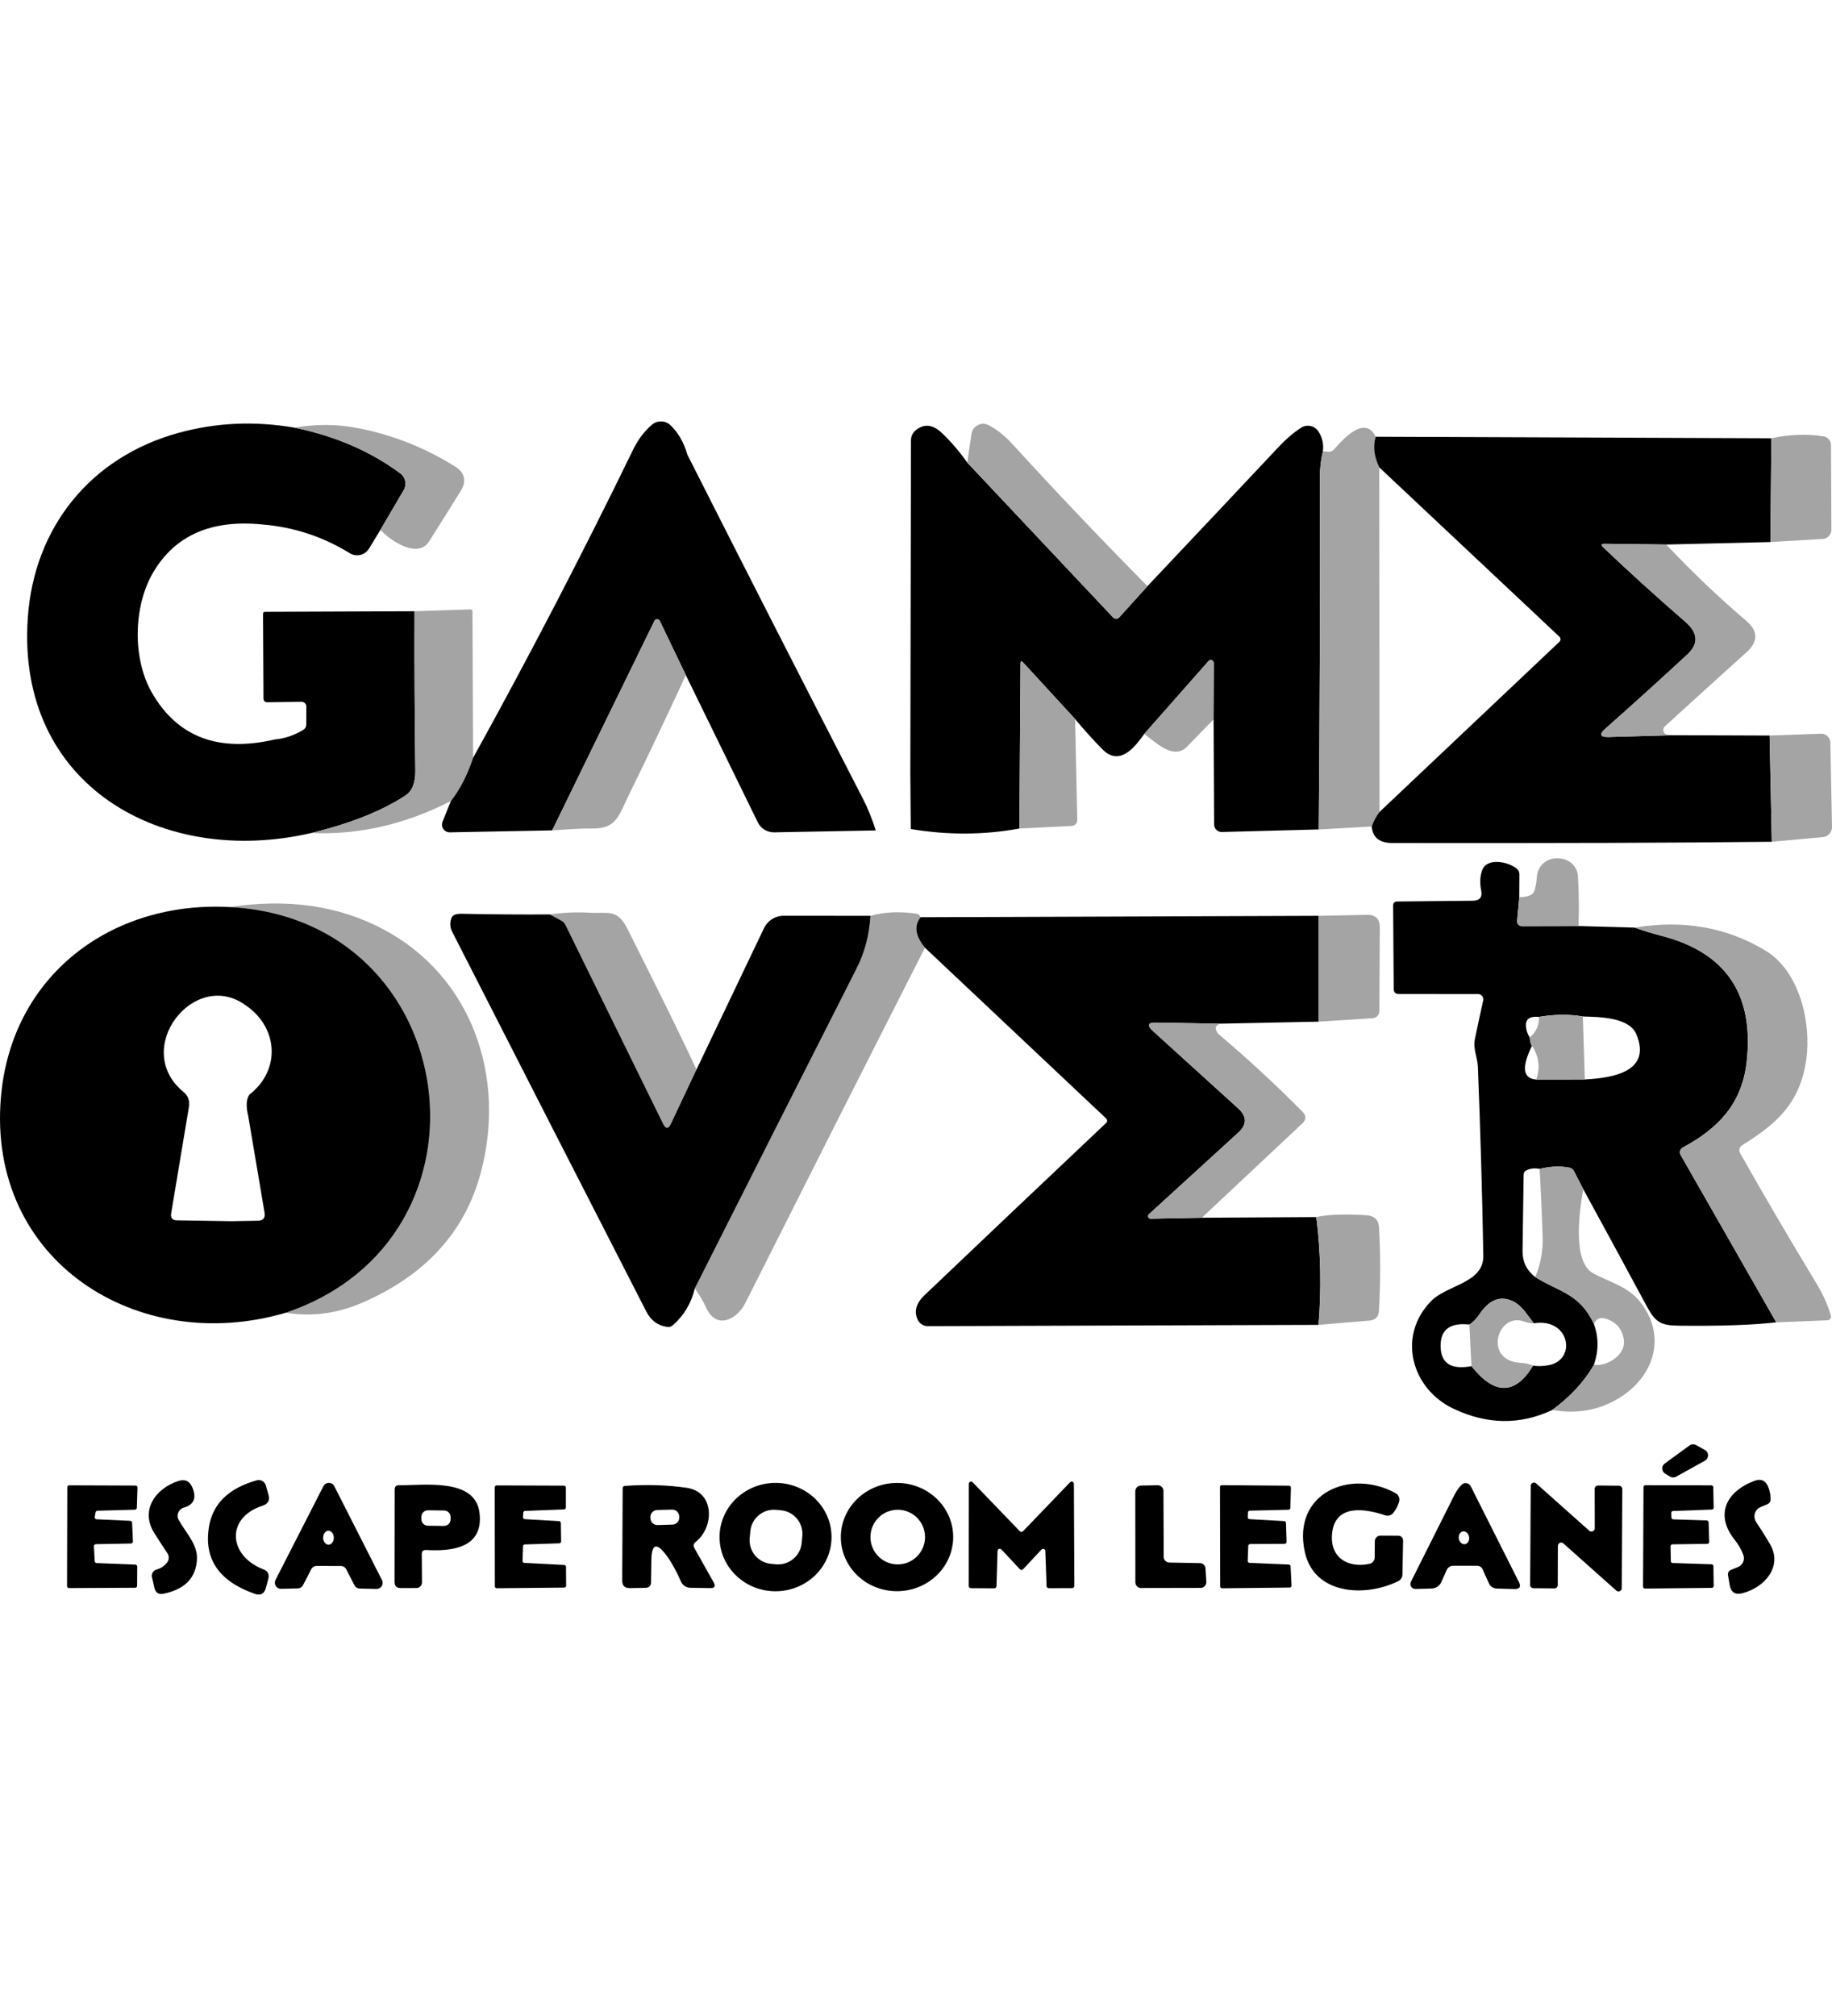 <svg xmlns="http://www.w3.org/2000/svg" width="100" height="110" viewBox="0 0 100 110" fill="none"><path d="M16.077 23.335C18.299 23.79 20.225 24.623 21.855 25.832C22.139 26.043 22.218 26.434 22.039 26.741L20.767 28.908L20.142 29.936C19.922 30.294 19.454 30.407 19.098 30.188C17.623 29.279 16.029 28.756 14.314 28.617C11.542 28.339 9.56 29.207 8.37 31.218C7.267 33.086 7.221 35.96 8.306 37.821C9.699 40.221 11.932 41.063 15.004 40.347C15.528 40.301 16.04 40.13 16.541 39.833C16.658 39.763 16.717 39.661 16.717 39.524L16.721 38.55C16.721 38.408 16.605 38.291 16.462 38.291C16.461 38.291 16.46 38.291 16.458 38.291L14.602 38.316C14.458 38.318 14.385 38.248 14.383 38.104L14.358 33.498C14.358 33.422 14.396 33.384 14.472 33.384L22.628 33.352C22.618 36.267 22.633 39.164 22.671 42.042C22.681 42.706 22.503 43.159 22.139 43.401C20.856 44.246 19.14 44.93 16.993 45.452C8.873 47.331 0.875 42.873 1.518 33.704C1.859 28.778 4.937 24.945 9.735 23.622C11.78 23.056 13.894 22.961 16.077 23.334V23.335Z" fill="black"></path><path d="M20.768 28.907L22.039 26.74C22.218 26.433 22.139 26.042 21.856 25.831C20.225 24.621 18.299 23.789 16.077 23.334C17.212 23.14 18.31 23.139 19.37 23.33C21.314 23.68 23.148 24.395 24.872 25.475C25.357 25.781 25.472 26.266 25.173 26.747C24.596 27.676 24.014 28.607 23.424 29.538C22.799 30.526 21.266 29.473 20.767 28.906L20.768 28.907Z" fill="#A4A4A4"></path><path d="M25.824 41.352C25.511 42.291 25.105 43.077 24.611 43.709C22.104 44.986 19.565 45.566 16.994 45.452C19.141 44.93 20.857 44.246 22.14 43.401C22.504 43.159 22.681 42.706 22.672 42.042C22.634 39.163 22.619 36.267 22.629 33.352L25.678 33.251C25.738 33.249 25.787 33.294 25.789 33.352C25.789 33.353 25.789 33.354 25.789 33.356L25.825 41.353L25.824 41.352Z" fill="#A4A4A4"></path><path d="M37.522 24.812C40.682 31.059 43.884 37.331 47.128 43.631C47.365 44.093 47.591 44.653 47.807 45.312L42.259 45.416C41.88 45.423 41.531 45.21 41.365 44.87L37.436 36.837L36.013 33.877C35.975 33.796 35.878 33.763 35.797 33.802C35.765 33.818 35.739 33.844 35.723 33.877L30.141 45.309L24.55 45.416C24.318 45.419 24.127 45.234 24.124 45.002C24.124 44.946 24.134 44.89 24.155 44.838L24.611 43.709C25.107 43.077 25.511 42.291 25.824 41.352C28.898 35.791 31.805 30.194 34.544 24.564C34.824 23.989 35.17 23.527 35.582 23.177C35.877 22.925 36.314 22.934 36.595 23.199C37.021 23.603 37.329 24.141 37.522 24.812Z" fill="black"></path><path d="M37.435 36.836C36.411 39.059 35.38 41.228 34.343 43.343C33.736 44.586 33.639 45.24 32.232 45.207C31.892 45.2 31.196 45.233 30.142 45.308L35.723 33.876C35.762 33.795 35.858 33.762 35.939 33.801C35.972 33.817 35.998 33.843 36.014 33.876L37.436 36.836H37.435Z" fill="#A4A4A4"></path><path d="M52.798 25.239L60.735 33.664C60.864 33.8 60.991 33.799 61.115 33.66L62.634 31.982C65.096 29.379 67.49 26.838 69.817 24.362C70.2 23.953 70.6 23.612 71.016 23.341C71.334 23.134 71.758 23.223 71.964 23.539C71.966 23.541 71.967 23.544 71.969 23.546C72.18 23.875 72.26 24.233 72.21 24.624C72.1 25.091 72.045 25.568 72.045 26.054C72.062 32.401 72.041 38.802 71.984 45.257L66.697 45.397C66.469 45.403 66.279 45.225 66.273 44.999C66.273 44.995 66.273 44.992 66.273 44.988L66.245 39.254L66.255 36.175C66.253 36.084 66.178 36.012 66.087 36.014C66.042 36.014 65.999 36.035 65.969 36.068L62.457 40.048C61.947 40.767 61.117 41.833 60.183 40.892C59.666 40.367 59.167 39.816 58.686 39.236L55.845 36.146C55.752 36.046 55.705 36.065 55.705 36.204L55.644 45.207C53.719 45.562 51.743 45.572 49.714 45.236L49.69 42.204L49.725 24.024C49.725 23.808 49.823 23.605 49.991 23.471C50.444 23.106 50.917 23.157 51.41 23.622C51.905 24.091 52.368 24.631 52.799 25.239H52.798Z" fill="black"></path><path d="M62.635 31.983L61.116 33.661C60.992 33.8 60.864 33.801 60.736 33.665L52.799 25.24L53.029 23.67C53.083 23.318 53.411 23.077 53.762 23.131C53.831 23.142 53.897 23.163 53.959 23.195C54.412 23.43 54.85 23.779 55.273 24.243C57.665 26.861 60.119 29.441 62.635 31.982V31.983Z" fill="#A4A4A4"></path><path d="M75.094 23.831C74.936 24.346 75.001 24.903 75.288 25.502L75.302 44.303C75.127 44.526 74.987 44.789 74.878 45.094L71.983 45.259C72.041 38.804 72.061 32.403 72.044 26.056C72.044 25.57 72.099 25.093 72.209 24.626L72.518 24.648C72.642 24.655 72.746 24.611 72.826 24.515C73.93 23.225 74.686 22.997 75.093 23.833L75.094 23.831Z" fill="#A4A4A4"></path><path d="M58.685 39.236L58.803 44.744C58.807 44.914 58.675 45.056 58.506 45.064L55.644 45.207L55.705 36.204C55.705 36.065 55.752 36.046 55.845 36.146L58.686 39.236H58.685Z" fill="#A4A4A4"></path><path d="M66.245 39.254C65.737 39.764 65.259 40.254 64.811 40.724C64.05 41.522 63.066 40.469 62.455 40.049L65.967 36.069C66.029 36.001 66.133 35.996 66.2 36.058C66.234 36.089 66.253 36.131 66.254 36.176L66.243 39.255L66.245 39.254Z" fill="#A4A4A4"></path><path d="M96.692 23.913L96.638 29.576L90.949 29.712L87.588 29.672C87.4 29.67 87.375 29.732 87.509 29.859C88.872 31.158 90.368 32.514 91.998 33.93C92.695 34.537 92.73 35.13 92.103 35.712C90.709 37.002 89.219 38.352 87.631 39.757C87.277 40.072 87.337 40.225 87.811 40.213L91.277 40.116L96.595 40.134L96.714 45.929C91.602 45.989 84.697 46.011 75.999 45.998C75.295 45.995 74.922 45.694 74.878 45.092C74.985 44.789 75.127 44.525 75.302 44.302L85.117 35.022C85.196 34.946 85.198 34.822 85.124 34.745C85.122 34.743 85.119 34.74 85.117 34.738L75.287 25.501C74.999 24.902 74.935 24.345 75.093 23.83L96.691 23.913L96.692 23.913Z" fill="black"></path><path d="M96.638 29.575L96.692 23.912C97.692 23.701 98.639 23.666 99.532 23.808C99.768 23.845 99.944 24.049 99.945 24.289L99.967 28.898C99.969 29.17 99.759 29.395 99.49 29.408L96.638 29.574V29.575Z" fill="#A4A4A4"></path><path d="M90.949 29.712C92.4 31.245 93.852 32.628 95.305 33.862C95.973 34.429 95.981 35.007 95.33 35.593C93.855 36.923 92.371 38.267 90.88 39.628C90.769 39.728 90.761 39.898 90.862 40.01C90.909 40.06 90.973 40.092 91.042 40.099L91.275 40.117L87.809 40.214C87.336 40.226 87.276 40.074 87.63 39.758C89.218 38.352 90.708 37.003 92.102 35.713C92.729 35.131 92.694 34.537 91.997 33.931C90.367 32.516 88.871 31.159 87.508 29.86C87.374 29.734 87.4 29.671 87.587 29.673L90.948 29.713L90.949 29.712Z" fill="#A4A4A4"></path><path d="M96.714 45.929L96.595 40.134L99.389 40.034C99.665 40.022 99.898 40.237 99.91 40.514C99.91 40.519 99.91 40.523 99.91 40.526L100 45.117C100.007 45.404 99.789 45.648 99.501 45.674L96.714 45.929Z" fill="#A4A4A4"></path><path d="M15.597 71.628C27.678 67.561 25.268 50.125 12.534 49.493C15.691 49.012 18.484 49.414 20.912 50.7C25.764 53.265 27.653 58.769 26.235 64.018C25.368 67.225 23.224 69.575 19.802 71.067C18.424 71.671 17.021 71.858 15.597 71.628Z" fill="#A4A4A4"></path><path d="M12.532 49.493C25.267 50.125 27.677 67.561 15.595 71.628C7.525 74.003 -0.71 68.811 0.049 59.879C0.612 53.225 6.075 49.145 12.532 49.493ZM12.68 66.631L14.073 66.606C14.368 66.601 14.49 66.453 14.44 66.161L13.549 60.894C13.417 60.357 13.441 59.966 13.62 59.719C15.341 58.383 15.19 56.05 13.394 54.841C10.6 52.832 7.156 57.227 10.015 59.58C10.269 59.791 10.368 60.063 10.313 60.395C9.987 62.357 9.664 64.293 9.343 66.205C9.302 66.454 9.408 66.581 9.659 66.585L12.679 66.632L12.68 66.631Z" fill="black"></path><path d="M38.017 58.356L36.624 61.313C36.482 61.613 36.339 61.613 36.193 61.313L30.877 50.489C30.819 50.371 30.732 50.282 30.615 50.219L30.015 49.895C30.746 49.789 31.47 49.759 32.188 49.801C33.162 49.859 33.689 49.568 34.239 50.66C36.092 54.348 37.352 56.913 38.016 58.355L38.017 58.356Z" fill="#A4A4A4"></path><path d="M50.245 50.047C49.877 50.509 49.958 51.063 50.489 51.709C47.204 58.169 43.935 64.634 40.681 71.103C40.239 71.987 39.101 72.594 38.541 71.34C38.402 71.033 38.197 70.686 37.927 70.298C40.845 64.51 43.789 58.69 46.758 52.842C47.201 51.972 47.453 51.015 47.513 49.971C48.286 49.756 49.129 49.718 50.041 49.859C50.101 49.869 50.15 49.896 50.188 49.942C50.217 49.978 50.236 50.013 50.246 50.047H50.245Z" fill="#A4A4A4"></path><path d="M30.015 49.895L30.616 50.219C30.733 50.282 30.821 50.371 30.877 50.489L36.193 61.313C36.339 61.613 36.483 61.613 36.624 61.313L38.018 58.357L41.706 50.639C41.901 50.229 42.315 49.968 42.769 49.967L47.513 49.971C47.453 51.016 47.202 51.972 46.758 52.842C43.79 58.691 40.846 64.51 37.927 70.298C37.736 71.103 37.337 71.772 36.731 72.307C36.641 72.388 36.535 72.419 36.416 72.4C35.908 72.329 35.53 72.051 35.281 71.567C31.814 64.803 28.279 57.89 24.676 50.826C24.557 50.591 24.549 50.316 24.651 50.072C24.714 49.925 24.891 49.854 25.183 49.859C26.818 49.893 28.429 49.905 30.016 49.895H30.015Z" fill="black"></path><path d="M50.245 50.047L71.981 49.971V55.745L66.561 55.856L63.121 55.796C62.649 55.786 62.589 55.941 62.938 56.259L67.589 60.48C68.072 60.921 68.072 61.361 67.589 61.802L62.712 66.254C62.654 66.305 62.649 66.394 62.701 66.452C62.728 66.483 62.768 66.499 62.809 66.499L65.603 66.445L71.852 66.409C72.094 68.356 72.134 70.317 71.971 72.29L50.645 72.359C50.41 72.359 50.197 72.224 50.096 72.014C49.878 71.559 50.003 71.109 50.473 70.663C53.615 67.672 56.919 64.539 60.386 61.265C60.449 61.205 60.452 61.104 60.392 61.041C60.39 61.039 60.388 61.038 60.386 61.035L50.491 51.713C49.96 51.066 49.878 50.512 50.247 50.05L50.245 50.047Z" fill="black"></path><path d="M71.981 55.744V49.971L74.616 49.917C75.085 49.907 75.319 50.137 75.317 50.607L75.292 55.166C75.292 55.373 75.131 55.544 74.922 55.557L71.981 55.744Z" fill="#A4A4A4"></path><path d="M66.561 55.856C66.432 55.963 66.367 56.019 66.367 56.021C66.349 56.178 66.411 56.335 66.532 56.438C68.108 57.773 69.627 59.177 71.089 60.653C71.309 60.876 71.306 61.094 71.078 61.307L65.602 66.444L62.807 66.498C62.73 66.5 62.666 66.438 62.664 66.362C62.664 66.321 62.68 66.281 62.711 66.254L67.588 61.803C68.071 61.361 68.071 60.921 67.588 60.48L62.937 56.259C62.587 55.94 62.648 55.786 63.12 55.796L66.56 55.857L66.561 55.856Z" fill="#A4A4A4"></path><path d="M71.969 72.289C72.133 70.315 72.093 68.354 71.851 66.407C72.471 66.269 73.377 66.235 74.57 66.307C75.015 66.333 75.249 66.554 75.273 66.968C75.36 68.47 75.358 69.989 75.269 71.527C75.251 71.85 75.079 72.026 74.756 72.055L71.969 72.289H71.969Z" fill="#A4A4A4"></path><path d="M82.93 48.95L82.812 50.247C82.8 50.393 82.907 50.522 83.052 50.534C83.06 50.534 83.067 50.534 83.075 50.534L86.166 50.527L89.229 50.614C89.73 50.789 90.206 50.934 90.659 51.052C94.212 51.955 95.771 54.263 95.338 57.978C95.073 60.256 93.762 61.589 91.854 62.613C91.711 62.69 91.657 62.87 91.735 63.014C91.736 63.017 91.738 63.019 91.739 63.022L96.957 72.151C95.681 72.299 93.902 72.36 91.62 72.334C90.636 72.32 90.356 72.14 89.878 71.253C88.737 69.135 87.585 67.013 86.423 64.886L85.917 63.906C85.862 63.798 85.773 63.732 85.651 63.708C85.148 63.613 84.611 63.637 84.038 63.78C83.782 63.727 83.549 63.75 83.338 63.849C83.227 63.9 83.171 63.985 83.168 64.108C83.146 65.502 83.126 66.887 83.108 68.264C83.101 68.842 83.331 69.313 83.797 69.679C85.093 70.495 86.214 70.555 87.005 72.24C87.265 72.966 87.265 73.708 87.005 74.468C86.492 75.368 85.736 76.19 84.735 76.933C82.98 77.759 81.18 77.736 79.337 76.864C77.056 75.787 76.245 72.916 78.106 71.005C79.007 70.078 80.993 70.031 80.967 68.504C80.905 65.039 80.806 61.606 80.67 58.208C80.645 57.636 80.39 57.267 80.515 56.659C80.662 55.943 80.81 55.253 80.96 54.59C80.996 54.435 80.898 54.281 80.741 54.245C80.722 54.24 80.701 54.238 80.681 54.238L76.346 54.234C76.168 54.232 76.079 54.142 76.076 53.964L76.044 49.416C76.044 49.267 76.119 49.191 76.267 49.19L80.393 49.147C80.773 49.142 80.925 48.953 80.849 48.579C80.77 48.182 80.786 47.82 80.9 47.494C81.159 46.754 82.372 47.031 82.8 47.404C82.891 47.486 82.936 47.586 82.936 47.706L82.929 48.949L82.93 48.95ZM84.004 55.486C83.781 55.462 83.607 55.485 83.48 55.555C83.348 55.629 83.286 55.767 83.293 55.968C83.3 56.188 83.368 56.401 83.498 56.607C83.529 56.875 83.57 57.028 83.623 57.063C83.046 58.234 83.122 58.848 83.853 58.903L86.507 58.899C88.109 58.816 90.163 58.443 89.319 56.43C88.928 55.503 87.308 55.489 86.399 55.463C85.665 55.334 84.865 55.341 84.004 55.485V55.486ZM80.205 72.271C79.137 72.157 78.614 72.559 78.635 73.478C78.657 74.395 79.218 74.75 80.319 74.542C81.584 76.132 82.705 76.122 83.685 74.513C83.929 74.556 84.215 74.548 84.543 74.488C86.08 74.197 85.696 71.887 83.721 72.203C83.412 71.811 83.111 71.308 82.715 71.074C81.878 70.582 81.239 70.999 80.765 71.7C80.586 71.966 80.399 72.156 80.205 72.271Z" fill="black"></path><path d="M86.167 50.528L83.075 50.535C82.93 50.535 82.812 50.417 82.812 50.27C82.812 50.262 82.812 50.255 82.812 50.247L82.93 48.95C83.162 48.96 83.368 48.922 83.545 48.839C83.655 48.786 83.728 48.701 83.764 48.584C83.828 48.359 83.869 48.124 83.886 47.88C83.976 46.457 86.059 46.519 86.134 47.833C86.184 48.736 86.195 49.634 86.166 50.528H86.167Z" fill="#A4A4A4"></path><path d="M96.958 72.153L91.74 63.024C91.658 62.882 91.706 62.7 91.847 62.619C91.85 62.618 91.852 62.616 91.855 62.615C93.763 61.591 95.074 60.258 95.339 57.98C95.772 54.266 94.213 51.957 90.66 51.054C90.207 50.936 89.731 50.79 89.231 50.615C91.893 50.172 94.283 50.597 96.403 51.891C98.245 53.019 98.877 55.84 98.597 57.812C98.252 60.198 96.984 61.315 95.092 62.489C94.947 62.58 94.898 62.766 94.98 62.914C96.355 65.343 97.749 67.721 99.164 70.053C99.506 70.62 99.765 71.196 99.939 71.78C99.971 71.887 99.91 71.998 99.804 72.03C99.787 72.035 99.77 72.038 99.752 72.038L96.958 72.153Z" fill="#A4A4A4"></path><path d="M86.4 55.464L86.507 58.898L83.853 58.902C84.083 58.263 84.007 57.65 83.624 57.063C83.571 57.027 83.529 56.875 83.498 56.607C83.85 56.315 84.019 55.941 84.005 55.486C84.867 55.342 85.665 55.334 86.4 55.464Z" fill="#A4A4A4"></path><path d="M86.424 64.888C86.19 66.167 85.835 68.876 86.97 69.483C87.828 69.943 88.808 70.184 89.451 70.945C91.024 72.809 90.342 75.123 88.31 76.323C87.23 76.96 86.039 77.163 84.736 76.933C85.736 76.191 86.493 75.369 87.006 74.469C87.695 74.576 88.744 73.948 88.64 73.121C88.568 72.559 88.267 72.177 87.735 71.979C87.376 71.845 87.133 71.933 87.007 72.241C86.216 70.556 85.096 70.496 83.799 69.68C84.091 68.985 84.226 68.275 84.206 67.55C84.168 66.29 84.112 65.034 84.04 63.781C84.613 63.638 85.15 63.614 85.653 63.709C85.775 63.733 85.864 63.799 85.919 63.906L86.425 64.887L86.424 64.888Z" fill="#A4A4A4"></path><path d="M83.721 72.202C83.549 72.207 83.382 72.178 83.222 72.116C81.735 71.544 80.953 74.228 82.96 74.357C83.262 74.376 83.504 74.428 83.686 74.512C82.707 76.121 81.585 76.131 80.32 74.541L80.206 72.27C80.4 72.156 80.586 71.964 80.766 71.699C81.24 70.998 81.879 70.581 82.716 71.073C83.112 71.307 83.413 71.81 83.722 72.201L83.721 72.202Z" fill="#A4A4A4"></path><path d="M9.114 85.269C9.234 85.12 9.244 84.911 9.139 84.751C8.899 84.395 8.661 84.028 8.424 83.652C7.652 82.438 8.446 81.234 9.728 80.81C10.095 80.691 10.352 80.808 10.501 81.163C10.743 81.737 10.585 82.104 10.03 82.262C9.784 82.333 9.642 82.59 9.712 82.835C9.722 82.869 9.736 82.903 9.753 82.934C10.127 83.613 10.784 84.253 10.752 85.057C10.709 86.082 10.103 86.716 8.934 86.958C8.658 87.016 8.49 86.907 8.427 86.635L8.295 86.056C8.253 85.875 8.361 85.694 8.539 85.643C8.771 85.578 8.963 85.454 9.113 85.269H9.114Z" fill="black"></path><path d="M14.332 82.158C12.313 82.804 12.454 84.893 14.383 85.632C14.625 85.726 14.712 85.897 14.645 86.146L14.515 86.638C14.427 86.969 14.221 87.076 13.897 86.962C11.943 86.275 11.114 85.052 11.409 83.293C11.621 82.039 12.491 81.197 14.016 80.771C14.229 80.711 14.45 80.837 14.511 81.051L14.655 81.558C14.741 81.861 14.633 82.061 14.331 82.158H14.332Z" fill="black"></path><path d="M18.603 85.446L17.289 85.442C17.163 85.442 17.049 85.51 16.991 85.621L16.542 86.49C16.486 86.598 16.376 86.666 16.254 86.669L15.346 86.691C15.161 86.696 15.007 86.551 15.002 86.367C15 86.31 15.013 86.253 15.04 86.203L17.654 81.091C17.739 80.927 17.94 80.862 18.104 80.947C18.168 80.979 18.218 81.031 18.25 81.095L20.85 86.214C20.934 86.379 20.868 86.58 20.703 86.663C20.654 86.688 20.599 86.7 20.545 86.699L19.636 86.677C19.514 86.674 19.405 86.606 19.348 86.498L18.899 85.625C18.841 85.514 18.726 85.445 18.602 85.446H18.603ZM17.938 84.284C18.098 84.281 18.225 84.108 18.221 83.898C18.217 83.688 18.084 83.52 17.923 83.523C17.762 83.526 17.635 83.699 17.639 83.909C17.643 84.119 17.776 84.287 17.938 84.284Z" fill="black"></path><path d="M5.275 82.898L7.11 82.981C7.164 82.985 7.208 83.028 7.211 83.082L7.254 84.105C7.258 84.165 7.213 84.216 7.153 84.22C7.151 84.22 7.148 84.22 7.146 84.22L5.232 84.256C5.172 84.258 5.125 84.307 5.127 84.367C5.127 84.368 5.127 84.37 5.127 84.371L5.17 85.187C5.174 85.242 5.219 85.285 5.275 85.287L7.386 85.37C7.444 85.372 7.491 85.42 7.491 85.478L7.484 86.526C7.484 86.586 7.436 86.634 7.376 86.634L3.767 86.651C3.707 86.651 3.659 86.604 3.659 86.544L3.673 81.152C3.673 81.092 3.721 81.044 3.781 81.044L7.397 81.058C7.457 81.058 7.505 81.106 7.505 81.166C7.505 81.167 7.505 81.168 7.505 81.17L7.469 82.269C7.467 82.326 7.421 82.371 7.364 82.374L5.321 82.431C5.269 82.432 5.225 82.47 5.216 82.521L5.173 82.769C5.161 82.828 5.199 82.884 5.257 82.896C5.263 82.897 5.268 82.898 5.274 82.898H5.275Z" fill="black"></path><path d="M23.023 84.806L23.034 86.333C23.036 86.505 22.9 86.646 22.729 86.648C22.728 86.648 22.727 86.648 22.725 86.648L21.878 86.652C21.651 86.652 21.536 86.54 21.536 86.315L21.543 81.274C21.543 81.114 21.624 81.034 21.784 81.037C23.113 81.059 25.932 80.617 26.173 82.535C26.414 84.468 24.665 84.655 23.264 84.572C23.101 84.565 23.021 84.643 23.023 84.806ZM24.597 82.779C24.599 82.582 24.442 82.421 24.246 82.418L23.363 82.407C23.167 82.405 23.005 82.563 23.002 82.759L23 82.888C22.998 83.084 23.156 83.246 23.352 83.249L24.235 83.26C24.431 83.262 24.592 83.104 24.595 82.908L24.597 82.779Z" fill="black"></path><path d="M28.561 82.539L28.547 82.779C28.543 82.837 28.586 82.887 28.643 82.891C28.644 82.891 28.646 82.891 28.647 82.891L30.519 82.999C30.573 83.003 30.616 83.048 30.615 83.103L30.629 84.106C30.629 84.162 30.584 84.209 30.529 84.21L28.647 84.271C28.593 84.273 28.549 84.317 28.547 84.372L28.522 85.174C28.522 85.228 28.564 85.274 28.619 85.278L30.799 85.39C30.852 85.394 30.894 85.436 30.895 85.49L30.902 86.521C30.902 86.579 30.855 86.625 30.797 86.625L27.116 86.661C27.059 86.661 27.012 86.614 27.012 86.557L27.005 81.153C27.005 81.096 27.052 81.049 27.109 81.049L30.784 81.063C30.841 81.063 30.888 81.11 30.888 81.167V82.253C30.888 82.308 30.843 82.355 30.788 82.357L28.661 82.44C28.607 82.442 28.563 82.486 28.561 82.541V82.539Z" fill="black"></path><path d="M45.389 83.815C45.418 85.448 44.072 86.795 42.385 86.824C40.698 86.854 39.306 85.553 39.277 83.921C39.248 82.288 40.594 80.941 42.282 80.912C43.969 80.882 45.36 82.183 45.389 83.815ZM43.796 83.814C43.861 83.103 43.339 82.472 42.628 82.406L42.363 82.382C41.652 82.316 41.022 82.839 40.957 83.55L40.922 83.922C40.856 84.633 41.379 85.263 42.089 85.329L42.354 85.354C43.065 85.42 43.695 84.897 43.761 84.186L43.796 83.814Z" fill="black"></path><path d="M52.03 83.825C52.053 85.456 50.698 86.798 49.005 86.821C47.312 86.845 45.92 85.541 45.897 83.911C45.874 82.28 47.229 80.938 48.922 80.915C50.616 80.892 52.007 82.195 52.03 83.825ZM50.493 83.868C50.493 83.045 49.826 82.377 49.003 82.377C48.18 82.377 47.513 83.045 47.513 83.868C47.513 84.692 48.18 85.359 49.003 85.359C49.826 85.359 50.493 84.692 50.493 83.868Z" fill="black"></path><path d="M36.383 84.874C35.841 84.141 35.566 84.23 35.554 85.14L35.536 86.333C35.534 86.534 35.43 86.636 35.227 86.639L34.376 86.653C34.1 86.654 33.963 86.518 33.963 86.243L33.988 81.213C33.988 81.13 34.03 81.084 34.113 81.077C35.301 80.99 36.428 81.025 37.493 81.182C39.034 81.412 38.983 83.349 37.971 84.135C37.853 84.229 37.831 84.341 37.906 84.473L38.954 86.337C39.076 86.552 39.013 86.657 38.764 86.653L37.672 86.635C37.455 86.631 37.261 86.5 37.173 86.3C36.926 85.73 36.663 85.254 36.383 84.874ZM37.075 82.738C37.069 82.528 36.893 82.363 36.682 82.369L35.871 82.392C35.661 82.398 35.496 82.574 35.502 82.785L35.504 82.843C35.51 83.053 35.685 83.218 35.896 83.212L36.707 83.188C36.917 83.182 37.083 83.007 37.077 82.796L37.075 82.738Z" fill="black"></path><path d="M56.85 84.547L55.847 85.622C55.801 85.672 55.724 85.675 55.675 85.629C55.673 85.627 55.67 85.624 55.668 85.622L54.663 84.544C54.617 84.495 54.539 84.492 54.49 84.537C54.466 84.56 54.452 84.593 54.451 84.627L54.393 86.546C54.391 86.612 54.337 86.665 54.271 86.665L52.999 86.658C52.932 86.658 52.877 86.603 52.877 86.535L52.884 80.963C52.884 80.895 52.939 80.84 53.006 80.841C53.038 80.841 53.069 80.854 53.092 80.877L55.667 83.55C55.714 83.599 55.792 83.6 55.839 83.553C55.84 83.552 55.841 83.551 55.842 83.55L58.41 80.877C58.458 80.829 58.536 80.829 58.583 80.877C58.605 80.899 58.618 80.929 58.619 80.96L58.644 86.532C58.644 86.6 58.589 86.655 58.521 86.655L57.25 86.659C57.184 86.659 57.129 86.606 57.127 86.54L57.059 84.629C57.057 84.561 57 84.509 56.933 84.511C56.901 84.511 56.87 84.526 56.847 84.55L56.85 84.547Z" fill="black"></path><path d="M90.871 79.855L92.222 78.87C92.327 78.793 92.468 78.785 92.581 78.848L93.066 79.118C93.226 79.209 93.283 79.413 93.192 79.573C93.163 79.626 93.119 79.67 93.066 79.699L91.486 80.576C91.38 80.633 91.251 80.629 91.149 80.565L90.89 80.406C90.734 80.308 90.687 80.102 90.785 79.945C90.808 79.909 90.837 79.878 90.872 79.853L90.871 79.855Z" fill="black"></path><path d="M96.1 82.233C95.822 82.35 95.691 82.67 95.807 82.948C95.82 82.98 95.836 83.01 95.855 83.038C96.123 83.44 96.379 83.848 96.62 84.263C97.327 85.473 96.311 86.631 95.108 86.932C94.715 87.033 94.484 86.883 94.415 86.483L94.325 85.969C94.299 85.818 94.356 85.713 94.497 85.654L94.875 85.499C95.133 85.391 95.259 85.098 95.158 84.838C95.044 84.538 94.887 84.266 94.688 84.019C93.631 82.7 94.156 81.413 95.755 80.803C96.123 80.665 96.38 80.778 96.523 81.145C96.61 81.36 96.651 81.583 96.648 81.813C96.648 81.926 96.579 82.029 96.472 82.075L96.099 82.233H96.1Z" fill="black"></path><path d="M74.749 85.33C74.917 85.294 75.037 85.146 75.037 84.975L75.044 84.094C75.046 83.925 75.183 83.788 75.352 83.788L76.29 83.792C76.493 83.792 76.593 83.893 76.588 84.094L76.552 85.912C76.55 86.065 76.462 86.203 76.326 86.272C74.501 87.17 71.733 87.012 71.222 84.677C70.522 81.457 73.711 80.118 76.179 81.472C76.341 81.56 76.421 81.749 76.373 81.928C76.308 82.158 76.2 82.367 76.046 82.557C75.943 82.684 75.77 82.734 75.611 82.682C74.544 82.323 72.882 82.032 72.713 83.663C72.576 84.985 73.56 85.574 74.749 85.33Z" fill="black"></path><path d="M78.959 85.683L78.693 86.286C78.581 86.542 78.385 86.672 78.108 86.677L77.264 86.699C77.115 86.703 76.991 86.587 76.987 86.437C76.986 86.392 76.996 86.348 77.016 86.307C77.83 84.678 78.626 83.09 79.404 81.543C79.499 81.352 79.623 81.177 79.774 81.022C79.895 80.897 80.096 80.894 80.221 81.015C80.247 81.04 80.268 81.069 80.284 81.102L82.906 86.315C83.04 86.581 82.957 86.71 82.658 86.703L81.713 86.678C81.502 86.671 81.354 86.572 81.268 86.381L80.927 85.626C80.874 85.509 80.758 85.434 80.629 85.432H79.343C79.161 85.432 79.034 85.515 78.959 85.683V85.683ZM79.962 84.255C80.118 84.233 80.22 84.058 80.191 83.866C80.162 83.674 80.014 83.537 79.859 83.559C79.703 83.582 79.601 83.757 79.63 83.949C79.659 84.141 79.807 84.278 79.962 84.255Z" fill="black"></path><path d="M84.852 86.67L83.702 86.659C83.603 86.659 83.523 86.579 83.523 86.48L83.555 81.077C83.555 80.977 83.634 80.897 83.733 80.896C83.779 80.896 83.823 80.913 83.856 80.944L86.751 83.523C86.826 83.588 86.939 83.58 87.005 83.507C87.034 83.474 87.05 83.431 87.05 83.386L87.046 81.234C87.046 81.135 87.126 81.055 87.225 81.055L88.375 81.066C88.474 81.066 88.554 81.147 88.554 81.245L88.525 86.653C88.525 86.752 88.445 86.833 88.347 86.834C88.301 86.834 88.257 86.817 88.223 86.786L85.336 84.214C85.261 84.148 85.147 84.156 85.082 84.23C85.054 84.262 85.038 84.303 85.037 84.346L85.03 86.491C85.03 86.591 84.949 86.67 84.851 86.67H84.852Z" fill="black"></path><path d="M63.824 85.258L65.501 85.29C65.663 85.293 65.794 85.421 65.803 85.581L65.846 86.314C65.856 86.484 65.725 86.63 65.555 86.641C65.549 86.641 65.543 86.641 65.536 86.641L62.282 86.647C62.112 86.647 61.974 86.509 61.974 86.339L61.97 81.367C61.97 81.198 62.104 81.062 62.271 81.058L63.191 81.04C63.361 81.036 63.503 81.171 63.507 81.342C63.507 81.344 63.507 81.347 63.507 81.349L63.521 84.953C63.523 85.119 63.656 85.254 63.822 85.258H63.824Z" fill="black"></path><path d="M68.119 82.528L68.108 82.779C68.104 82.837 68.147 82.887 68.205 82.891C68.206 82.891 68.208 82.891 68.209 82.891L70.094 82.996C70.149 82.998 70.193 83.041 70.195 83.096L70.227 84.131C70.229 84.189 70.184 84.236 70.126 84.238C70.125 84.238 70.124 84.238 70.122 84.238L68.24 84.249C68.184 84.249 68.137 84.294 68.135 84.35L68.106 85.169C68.104 85.227 68.149 85.275 68.207 85.277L70.347 85.367C70.402 85.369 70.446 85.412 70.448 85.467L70.498 86.516C70.5 86.574 70.456 86.621 70.398 86.623C70.397 86.623 70.396 86.623 70.394 86.623L66.709 86.663C66.651 86.663 66.604 86.616 66.604 86.559L66.593 81.14C66.593 81.083 66.64 81.036 66.698 81.036L70.361 81.065C70.419 81.065 70.466 81.112 70.466 81.169C70.466 81.17 70.466 81.171 70.466 81.173L70.434 82.277C70.432 82.331 70.388 82.375 70.333 82.377L68.218 82.428C68.163 82.43 68.119 82.474 68.117 82.529L68.119 82.528Z" fill="black"></path><path d="M91.227 82.55L91.233 82.798C91.233 82.853 91.278 82.9 91.334 82.902L93.165 82.96C93.22 82.962 93.264 83.006 93.266 83.061L93.298 84.131C93.3 84.189 93.255 84.237 93.197 84.239C93.196 84.239 93.195 84.239 93.193 84.239L91.286 84.264C91.23 84.266 91.186 84.311 91.186 84.368L91.204 85.184C91.206 85.239 91.249 85.282 91.304 85.284L93.426 85.353C93.482 85.355 93.527 85.401 93.527 85.457L93.541 86.535C93.541 86.593 93.494 86.64 93.436 86.64L89.791 86.679C89.733 86.679 89.686 86.633 89.686 86.575L89.711 81.143C89.711 81.085 89.758 81.038 89.816 81.038L93.414 81.045C93.47 81.045 93.517 81.09 93.519 81.146L93.541 82.259C93.543 82.317 93.498 82.365 93.44 82.367L91.325 82.445C91.269 82.447 91.225 82.493 91.225 82.55H91.227Z" fill="black"></path></svg>